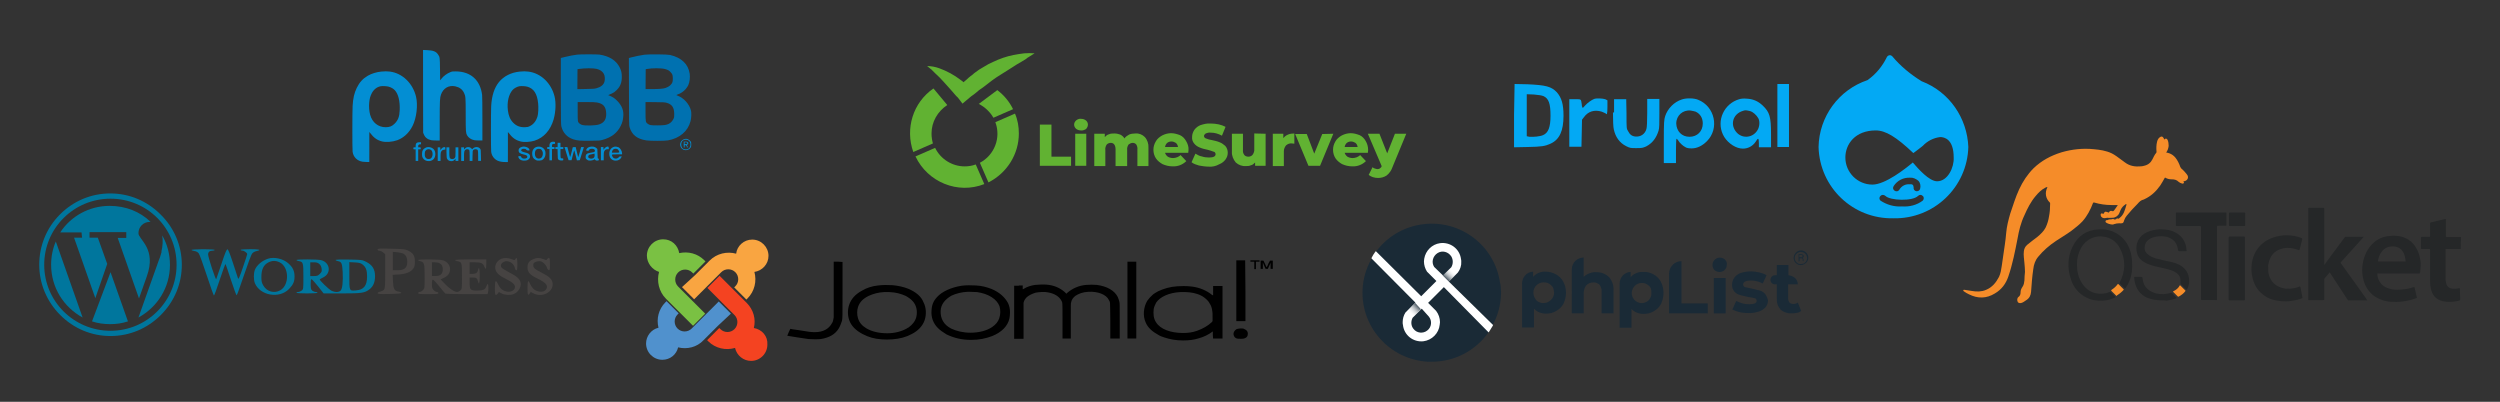 <?xml version="1.0" encoding="utf-8"?>
<!-- Generator: Adobe Illustrator 23.0.5, SVG Export Plug-In . SVG Version: 6.00 Build 0)  -->
<svg version="1.1" id="Layer_1" xmlns="http://www.w3.org/2000/svg" xmlns:xlink="http://www.w3.org/1999/xlink" x="0px" y="0px"
	 viewBox="0 0 904.7 145.4" style="enable-background:new 0 0 904.7 145.4;" xml:space="preserve">
<rect x="0" y="0" width="904.7" height="145.4" fill="#333333" stroke="none"/>
<style type="text/css">
	.st0{fill:#00769D;}
	.st1{fill:#464342;}
	.st2{fill:#03A9F4;}
	.st3{fill:#7AC143;}
	.st4{fill:#F9A541;}
	.st5{fill:#F44321;}
	.st6{fill:#5091CD;}
	.st7{fill:#61B232;}
	.st8{fill:#038ED3;}
	.st9{fill:#0071B0;}
	.st10{clip-path:url(#SVGID_2_);}
	.st11{fill:#1A2A36;}
	.st12{fill:#FFFFFF;}
	.st13{opacity:0.8;fill:url(#Path_19_1_);enable-background:new    ;}
	.st14{opacity:0.8;fill:url(#Path_20_1_);enable-background:new    ;}
	.st15{fill:#F58C29;}
	.st16{fill:#252728;}
	.st17{fill:#F58D29;}
</style>
<g>
	<g>
		<g>
			<path class="st0" d="M29.7,86h-2.9l7.7,21.9l4.3-12.4l-3.4-9.5h-3V84h13.3v2.1h-3.1l7.7,21.9l2.8-7.9c3.7-10.2-3-13.4-3-15.7
				s1.8-4.1,4.1-4.1c0.1,0,0.3,0,0.3,0c-3.8-3.7-9-5.8-14.8-5.8c-7.5,0-14.1,3.8-17.9,9.6h7.7L29.7,86L29.7,86L29.7,86z"/>
			<path class="st0" d="M18.5,95.8c0,8.3,4.6,15.4,11.4,19.1l-9.7-27.5C19.1,89.9,18.5,92.8,18.5,95.8z"/>
			<path class="st0" d="M58.7,85.2c0.3,1.8,0.2,3.8-0.3,5.9h0.1l-0.3,1l0,0c-0.2,0.7-0.4,1.4-0.7,2l-7.4,20.8
				c6.8-3.7,11.4-10.8,11.4-19C61.5,91.9,60.5,88.3,58.7,85.2z"/>
			<path class="st0" d="M33.3,116.3c2.1,0.7,4.3,1,6.6,1c2.2,0,4.3-0.3,6.4-1L40,98.5L33.3,116.3z"/>
			<path class="st0" d="M58.1,77.6c-4.9-4.9-11.3-7.6-18.2-7.6s-13.3,2.7-18.2,7.6S14.2,89,14.2,95.8s2.7,13.3,7.6,18.2
				s11.3,7.6,18.2,7.6c6.9,0,13.3-2.7,18.2-7.6c4.9-4.9,7.6-11.3,7.6-18.2S63,82.4,58.1,77.6z M40,119.7C26.7,119.7,16,109,16,95.8
				S26.7,71.9,40,71.9s23.9,10.7,23.9,23.9S53.2,119.7,40,119.7z"/>
		</g>
		<g transform="translate(0,400) scale(0.1,-0.1)">
			<path class="st1" d="M1366.5,3096.9c0-2.6,2.3-4.2,6.3-4.2c3.7,0,9.9-2.9,13.9-6.3l7.3-6.3v-61.6c0-56.6-0.5-62.1-5-67.1
				c-2.6-2.9-8.9-6-13.7-7c-5.2-1-8.9-3.1-8.9-5.2c0-3.1,7.3-3.7,42.5-3.1c29.1,0.5,42.7,1.8,43.2,3.9c0.5,1.6-3.4,3.7-9.7,4.7
				c-15.2,2.6-19.1,9.7-20.4,38l-1,22.8l22.3,1.3c26.2,1.8,43.2,8.6,52.1,21.2c4.7,6.5,6,12.1,6,25.4c0,21-6,30.6-24.1,39.6
				c-11.6,5.5-17.1,6-61.6,7C1371.7,3101.1,1366.5,3100.6,1366.5,3096.9z M1461.3,3081.2c8.4-5.5,12.6-15,12.6-28
				c0-22.3-9.9-30.9-34.6-31.1h-17.8v33.1v33.3l16.5-1.3C1447.1,3086.1,1457.7,3083.5,1461.3,3081.2z"/>
			<path class="st0" d="M693,3095.6c0-1.3,4.7-2.9,10.2-3.9c6.8-1,12.4-3.9,16-8.6c2.9-3.7,16-39.8,29.1-79.9
				c13.1-40.1,24.9-72.8,25.9-72.8c1.3,0,10.7,25.9,21.2,57.7c10.4,31.4,19.7,56.9,20.4,56.4c1-0.5,9.9-26.2,19.9-57.4
				c10.2-30.9,19.4-56.1,20.7-55.8c1.3,0.5,13.1,32.8,26.2,72c13.1,39.1,26.4,74.4,29.3,78.4c3.4,4.7,9.1,8.1,16.3,9.7
				c19.7,4.4,11.8,6.8-23.1,6.8c-21,0-34.1-1-34.1-2.6c0-1.3,2.9-2.6,6.5-2.6c6,0,17.1-8.1,17.1-12.6c0-1-6.8-22.5-15.5-47.7
				c-11.8-35.1-16-44.5-17.6-40.6c-1,2.9-9.4,27.8-18.1,55.1c-11.3,34.4-17.3,50-20.2,50.5c-3.1,0.5-8.1-11-21.7-52.4
				c-9.7-29.3-18.4-54.3-19.1-55.6c-2.1-3.7-29.3,79.4-29.3,89.3c0,9.4,5.5,13.9,16.8,13.9c3.7,0,6.8,1.3,6.8,2.6
				c0,1.6-15.7,2.6-41.9,2.6C711.9,3097.9,693,3096.9,693,3095.6z"/>
			<path class="st0" d="M970.8,3064.1c-21.5-6.8-41.1-22.8-48.2-40.1c-5.2-12.6-5.2-36.2-0.3-48.7c19.1-45.3,88.6-57.2,123.7-21
				c15.2,16,19.9,26.4,19.9,45.3c0,19.9-6.5,33.6-22.8,47.7C1024.8,3063.6,993,3071,970.8,3064.1z M1012.7,3050.3
				c34.1-17.3,34.9-82.3,1.3-100.9c-21.5-12.1-47.9-5-60.8,16.8c-6.3,10.7-7.3,15.5-7.3,32.2c0,26.2,7.8,42.7,24.6,51.6
				C985.2,3057.6,997.7,3057.6,1012.7,3050.3z"/>
			<path class="st1" d="M1814.5,3063.6c-16.8-6.8-26.2-24.6-21-40.4c4.2-12.6,14.4-21.5,39.6-33.8c24.1-12.1,32.8-21,30.1-31.4
				c-2.3-9.1-15.2-15.5-27.5-13.4c-15.7,2.6-25.4,10.2-32.2,24.6c-9.4,20.7-12.6,17.6-12.6-11.6c0-19.4,0.8-24.9,3.7-24.9
				c1.8,0,5.2,2.3,7,5.2l3.7,5.5l10.4-5.5c11.3-5.7,30.6-6.8,42.5-2.3c17.1,6.3,29.1,25.9,25.7,41.7c-2.9,13.4-13.9,23.3-40.9,36.7
				c-14.2,7.3-27,15.5-28.5,18.4c-4.2,7.6-1,15.2,8.4,19.9c15.5,8.1,37-4.2,40.6-23.1c0.8-4.2,3.1-7.3,5-7.3c2.9,0,3.7,5.2,3.7,22.3
				c0,21.5-2.3,27-7.3,17.8c-2.3-3.9-3.1-3.9-13.4,0C1839.5,3067.1,1824.5,3067.6,1814.5,3063.6z"/>
			<path class="st1" d="M1928.3,3061.5c-14.4-6.5-19.4-14.4-19.4-29.6c0-16.8,9.4-27.2,35.9-39.8c32.2-15.5,40.6-26.4,30.9-40.1
				c-8.4-11.8-33.6-9.7-46.4,3.7c-3.9,4.2-8.9,11.8-11.3,17.3c-6.5,16-9.1,11.8-9.1-15.2c0-25.1,1.6-29.1,8.1-19.7l3.7,5.5l10.4-5.5
				c31.7-16.3,72.8,5.7,68.6,37.2c-1.8,14.4-11.8,23.8-38.8,37.5c-27,13.7-31.1,17.6-31.1,27.8c0,6.5,1.6,8.6,8.9,11.6
				c5.2,2.3,12.6,3.1,17.1,2.3c9.4-1.8,20.7-13.4,23.6-23.6c1-4.2,3.9-7.8,6.3-8.4c3.9-0.8,4.4,1.8,4.4,21.5
				c0,18.1-0.8,22.5-3.9,22.5c-1.8,0-4.7-1.8-6-4.4c-2.3-3.9-3.1-3.9-13.4,0C1952.9,3067.8,1941.6,3067.6,1928.3,3061.5z"/>
			<path class="st0" d="M1073,3058.9c0-1.3,3.9-3.1,8.9-3.9c15.2-2.9,16-5.5,16-55.8c0-45.1,0-45.8-6.3-50.8c-3.4-2.6-8.9-5-12.4-5
				c-3.4,0-6.3-1-6.3-2.6s14.4-2.6,38-2.6c23.6,0,38,1,38,2.6s-2.9,2.6-6.3,2.6c-3.4,0-8.9,2.1-12.4,4.7c-5,4.2-5.7,7.6-6,22.8
				c-0.3,10.4,0.8,18.4,2.6,18.9c1.6,0.5,12.1-11,23.6-25.4l20.7-26.2h65.8c71.5,0,82.8,1.6,99.6,14.4
				c14.2,10.8,20.4,25.4,20.7,47.4c0,25.4-9.1,40.6-31.4,52.1c-15.2,7.8-16,7.8-63.4,8.6c-29.6,0.5-47.9,0-47.9-1.6
				c0-1.3,4.2-3.4,9.1-4.2c12.4-2.3,14.7-8.1,16.5-39.6c1.6-35.4-1-60.5-7.6-67.1c-6.5-6.5-20.7-6.5-33.3,0
				c-10.4,5.5-44.3,38.5-41.9,40.9c0.8,0.8,6.5,4.2,12.9,7.3c29.3,14.7,24.6,53.2-7.6,62.1C1150.8,3061.8,1073,3062.3,1073,3058.9z
				 M1155.5,3044.7c4.7-3.9,7.3-9.4,8.4-16.8c1.3-9.7,0.5-11.8-6.5-19.1c-6.8-6.5-9.9-7.8-21.2-7.8h-13.4v24.9v24.9h12.9
				C1145.3,3050.8,1150.6,3049.2,1155.5,3044.7z M1310.6,3043.9c13.4-9.9,17.8-21,17.8-44.3c0-33.6-12.1-48.5-40.6-50.5
				c-24.1-1.8-23.6-2.9-23.6,53.8v48.5l19.4-1C1298.3,3049.8,1305.2,3047.9,1310.6,3043.9z"/>
			<path class="st1" d="M1513.2,3058.9c0-1.3,3.4-3.1,7.8-4.2c14.2-3.1,15.7-8.4,15.7-55.8c0-41.9,0-42.7-6.5-49
				c-3.4-3.7-8.6-6.5-11.8-6.5c-2.9,0-5.2-1.8-5.2-3.9c0-3.4,5.7-3.9,36.7-3.9s36.7,0.5,36.7,3.9c0,2.1-2.3,3.9-5.2,3.9
				c-3.1,0-8.4,2.9-11.8,6.5c-5.5,5.2-6.5,8.9-6.5,22.3c0,11.8,1,15.7,3.7,15.7c2.1,0,12.4-11,22.8-24.1
				c10.7-13.4,20.4-25.1,22-26.2c1.3-1,36.5-2.1,77.6-2.1h75.2l1.6,6c2.3,9.1,1.8,30.6-0.8,30.6c-1.3,0-3.7-3.9-5.5-8.9
				c-3.7-11.3-11.6-14.7-33.8-14.7c-23.6,0-26.4,3.1-26.4,28.3v18.9h11.6c12.4,0,16-2.6,18.6-13.9c3.9-14.7,6.5-6,6.5,20.4
				c0,26.7-3.1,35.7-6.5,19.7c-2.1-9.4-8.1-13.1-20.7-13.1h-9.5v21v21h18.4c22.3,0,30.4-3.4,34.6-15c4.7-13.4,7.3-10.4,7.3,8.4v17.1
				h-56.4c-34.1,0-56.4-1-56.4-2.6c0-1.3,4.2-3.1,9.1-4.2c15.2-2.6,15.7-5,15.7-55.3c0-45.1,0-45.8-6.3-50.8c-3.4-2.6-8.4-5-11.3-5
				c-9.7,0-27,11.6-43.2,28.3l-16.5,17.3l12.6,6c14.7,6.8,21.5,17.1,21.5,31.9c0,13.4-11,27-25.7,31.1
				C1590.5,3061.8,1513.2,3062.3,1513.2,3058.9z M1590,3047.7c9.1-4.7,12.1-10.4,12.4-22.5c0-16.3-8.4-24.1-26.2-24.1H1563v24.9
				v24.9h10.7C1579.5,3050.8,1586.8,3049.5,1590,3047.7z"/>
		</g>
	</g>
	<g>
		<path class="st2" d="M695.4,29.4c-3.9-2.4-7.6-5.4-10.6-9c-0.3-0.3-0.7-0.5-1.1-0.4c-0.4,0.1-0.7,0.3-0.9,0.7
			c-1.6,3.3-4,6.2-7,8.3c-10.4,3.5-17.5,13.2-17.7,24.2c0.4,14.6,12.4,26.1,27.1,25.8c14.6,0.3,26.7-11.2,27.1-25.8
			C711.9,42.7,705.4,33.2,695.4,29.4z M695.8,72.6c-2.1,1.6-4.8,2.3-7.5,2.1c-2.8,0.2-5.5-0.6-7.8-2.1c-0.5-0.5-0.5-1.2,0-1.7
			c0.5-0.5,1.2-0.5,1.8,0c1.7,1.7,9.8,2,11.8,0c0.5-0.5,1.2-0.5,1.7,0C696.3,71.3,696.3,72.1,695.8,72.6z M692.3,67
			c-0.3-0.3-0.7-0.4-1.1-0.3c-1.6-0.2-3.1,0.6-3.9,2c-0.4,0.6-1.1,0.7-1.7,0.3c-0.6-0.4-0.7-1.1-0.3-1.7c1.3-2,3.5-3.1,5.9-3
			c1.1-0.1,2.1,0.4,3,1.1c0.7,0.7,0.9,1.8,0.7,2.7c-0.1,0.7-0.6,1.1-1.2,1.1c-0.1,0-0.1,0-0.2,0l0,0c-0.7-0.1-1.1-0.7-1-1.4
			C692.5,67.6,692.4,67.3,692.3,67z M701,65.6c-2.9,0-6.9-4.6-8.8-6.8c-2.7,2.3-10,8-14.6,8c-5.4,0-9.8-4.4-9.8-9.8
			c0-4.8,3.5-9.8,11-9.8c3.5,0,7.4,2.3,13.6,8.2c1.4-1,2.5-1.9,3.4-2.6c1.7-1.8,3.9-2.9,6.3-3.2c1.5,0,4.9,0.7,4.9,7.4
			C707.2,60.5,704.9,65.6,701,65.6z"/>
		<g>
			<path class="st2" d="M547.9,41.8v11.5l4.9-0.1c5.1-0.1,6.3-0.3,8.3-1.2c3.3-1.5,4.7-4.7,4.7-10.1c0-4.3-0.7-6.5-2.4-8.5
				c-2-2.1-4-2.6-10.6-2.9l-4.7-0.1L547.9,41.8L547.9,41.8z M558.6,34.8c1.9,0.9,2.5,2.8,2.5,7.1c0,4.1-0.8,6.2-2.7,7
				c-1.1,0.5-3.5,0.7-4.9,0.6l-1-0.2v-7.6v-7.6l2.6,0.1C557.1,34.4,557.8,34.5,558.6,34.8z"/>
			<path class="st2" d="M643.2,41.8v11.4h2.1h2.1V41.8V30.4h-2.1l-2.1,0V41.8z"/>
			<path class="st2" d="M576.9,35.8c-1,0.4-2.4,1.4-3.3,2.4c-0.5,0.6-0.8,0.9-0.9,0.8c-0.1-0.1-0.3-0.7-0.3-1.3
				c-0.3-1.9-0.1-1.8-2.4-1.8h-2.1v8.6v8.6h2.2h2.2l0.1-4.9l0.1-4.9l0.7-0.9c1.5-2.1,3.8-2.8,6.4-2c0.7,0.3,1.5,0.6,1.5,0.7
				c0.4,0.6,0.6,0,0.6-2.3v-2.5l-0.8-0.4C580,35.6,577.7,35.5,576.9,35.8z"/>
			<path class="st2" d="M608.6,36c-2.8,0.9-5.1,3.3-6,6c-0.4,1.3-0.5,2-0.5,9.2V59h2.2h2.2v-4.4c0-2.7,0.1-4.4,0.2-4.4
				c0.1,0,0.4,0.3,0.6,0.6c0.4,0.8,1.8,2.1,2.7,2.5c0.5,0.3,1.2,0.4,2.2,0.4c1.9,0,3.8-0.9,5.5-2.6c4.6-4.6,2.9-12.6-3.2-15
				C613.1,35.5,610.3,35.4,608.6,36z M613.6,40.4c1.7,0.8,2.6,2.3,2.6,4.3c0,2.8-2,4.8-4.8,4.8c-2.8,0-4.7-2-4.8-4.8
				c0-2.9,2.4-5,5.2-4.7C612.5,40.1,613.2,40.3,613.6,40.4z"/>
			<path class="st2" d="M629.4,35.9c-5.5,1.6-8.3,7.7-5.9,12.8c1.1,2.4,3.8,4.6,6.3,5c2.2,0.4,4.4-0.6,5.6-2.5
				c0.8-1.4,1.1-1.3,1.1,0.6v1.5h2.2l2.2,0v-4.7c0-6.4-0.5-8-3-10.4c-1.7-1.6-3.5-2.4-5.9-2.5C631.1,35.6,630,35.7,629.4,35.9z
				 M633.3,40.2c1.1,0.3,2.3,1.4,3,2.6c0.6,1.1,0.5,3-0.3,4.3c-1.6,2.7-5.2,3.2-7.4,1c-2.7-2.8-1.6-6.9,2.2-8
				C631.6,39.8,632,39.9,633.3,40.2z"/>
			<path class="st2" d="M583.7,40.7c0,2.8,0.1,5.4,0.3,6.1c0.6,2.8,2.1,4.9,4.5,6.1c1.4,0.7,1.6,0.7,3.7,0.7c2.1,0,2.3-0.1,3.5-0.6
				c2.3-1.2,3.7-3.1,4.5-5.7c0.3-0.9,0.3-2.5,0.3-6.4v-5.1h-2.2l-2.2,0v5c0,2.9-0.1,5.4-0.3,5.9c-0.5,1.8-2.1,2.9-4,2.7
				c-1.2-0.1-2-0.7-2.6-1.9c-0.6-0.9-0.6-1-0.6-6.3l-0.1-5.3h-2.2h-2.2v4.8H583.7z"/>
		</g>
	</g>
	<g>
		<g>
			<path class="st3" d="M234.1,92.5c0-3.2,2.6-5.9,5.9-5.9c3,0,5.3,2.1,5.8,5c3.2-0.7,6.6,0.1,9.1,2.6l0.4,0.4l-4.4,4.4l-0.4-0.4
				c-1.4-1.4-3.7-1.4-5.1,0c-1.4,1.4-1.4,3.7,0,5.1l0.8,0.8l4.4,4.4l4.6,4.6l-4.4,4.4l-4.6-4.6l-4.4-4.4l-0.8-0.8
				c-2.6-2.6-3.4-6.4-2.5-9.7C236,97.6,234.1,95.2,234.1,92.5z"/>
			<path class="st4" d="M246.8,103.9l4.4,4.4l4.6-4.6l4.4-4.4l0.8-0.8c1.4-1.4,3.7-1.4,5.1,0c1.4,1.4,1.4,3.7,0,5.1l-0.4,0.4
				l4.4,4.4l0.4-0.4c2.6-2.6,3.4-6.3,2.5-9.6c2.8-0.4,5.1-2.8,5.1-5.8c0-3.2-2.6-5.9-5.9-5.9c-3,0-5.5,2.3-5.8,5.1
				c-3.3-0.9-7-0.1-9.6,2.5l-0.8,0.8l-4.4,4.4L246.8,103.9z"/>
			<path class="st5" d="M272.8,118.7c0.8-3.2-0.1-6.6-2.6-9.1l-0.8-0.8l-4.4-4.4l-4.6-4.6l-4.4,4.4l4.6,4.6l4.4,4.4l0.8,0.8
				c1.4,1.4,1.4,3.7,0,5.1c-1.4,1.4-3.7,1.4-5.1,0l-0.4-0.4l-4.4,4.4l0.4,0.4c2.6,2.6,6.4,3.4,9.7,2.4c0.6,2.7,3,4.7,5.8,4.7
				c3.2,0,5.9-2.6,5.9-5.9C277.9,121.6,275.7,119.2,272.8,118.7z"/>
			<path class="st6" d="M264.5,113.5l-4.4-4.4l-4.6,4.6l-4.4,4.4l-0.8,0.8c-1.4,1.4-3.7,1.4-5.1,0c-1.4-1.4-1.4-3.7,0-5.1l0.4-0.4
				l-4.4-4.4l-0.4,0.4c-2.5,2.5-3.3,6-2.5,9.2c-2.6,0.6-4.5,3-4.5,5.7c0,3.2,2.6,5.9,5.9,5.9c2.8,0,5.1-1.9,5.7-4.5
				c3.2,0.8,6.8,0,9.2-2.6l0.8-0.8l4.4-4.4L264.5,113.5z"/>
		</g>
		<g>
			<path d="M446.4,120.5c-0.1,0.8,0.2,1.5,0.9,1.9c0.5,0.2,0.7,0.2,1.7,0.2c0.7,0,0.8,0,1.2-0.1c0.7-0.2,1.2-0.6,1.3-1.2
				c0.1-0.4,0.1-0.9-0.1-1.3c-0.2-0.5-0.8-0.8-1.5-1.1c-0.8-0.1-1.8,0-2.4,0.2C446.9,119.5,446.6,119.9,446.4,120.5z"/>
			<polygon points="408,108.6 408,122.5 409.7,122.5 411.2,122.5 411.2,108.6 411.2,94.7 409.6,94.7 408,94.7 			"/>
			<path d="M439,122.5h1.7h1.7V113v-9.5h-1.7H439v1.7v1.7l-0.4-0.2c-0.1-0.1-0.6-0.4-0.8-0.6c-2.1-1.4-4.5-2.3-7.5-2.5
				c-0.7-0.1-3.4-0.1-4.3,0c-2.7,0.2-4.7,0.8-6.9,1.8c-0.6,0.4-1.5,0.8-2,1.3c-0.7,0.6-1.4,1.4-1.9,2.1c-1.4,2.3-1.7,5.5-0.6,7.9
				c0.8,1.9,2.4,3.3,4.6,4.5c0.8,0.5,1.3,0.6,2.1,0.9c2.1,0.7,4.3,1.1,6.8,1.1c2.1,0,3.9-0.2,5.8-0.8c1.8-0.5,3.4-1.3,4.9-2.4
				l0.1-0.1v1.4L439,122.5L439,122.5z M438.5,116.6c-1.4,1.3-3.1,2.3-5.3,3.1c-1.7,0.6-3.2,0.8-5.1,0.8c-4.5,0-8.2-1.4-9.7-3.8
				c-0.5-0.7-0.7-1.3-0.9-2.3c-0.1-0.7-0.1-1.9,0-2.6c0.2-0.9,0.5-1.5,0.9-2.3c1.4-2.1,4.7-3.6,8.7-3.8c2.3-0.1,4.5,0.1,6.2,0.7
				c0.7,0.2,1.9,0.8,2.4,1.2c0.8,0.6,1.7,1.4,2.1,2.3c0.5,0.7,0.8,1.7,0.9,2.7c0.1,0.5,0.1,0.8,0.1,2.1v1.5L438.5,116.6z"/>
			<polygon points="453.9,97.4 454.1,97.4 454.5,97.4 454.5,96 454.5,94.7 455.2,94.7 455.8,94.7 455.8,94.4 455.8,94.2 454.1,94.2 
				452.5,94.2 452.5,94.4 452.5,94.7 453.2,94.7 453.9,94.7 453.9,96 			"/>
			<path d="M459,95.4c-0.2,0.6-0.5,1.2-0.6,1.2c-0.1,0.1-0.1,0.1-0.6-1.1l-0.6-1.2h-0.5c-0.4,0-0.5,0-0.5,0s0,0.7,0,1.5v1.5h0.4h0.4
				v-1.2V95l0.5,1.2l0.5,1.1h0.4h0.4l0.5-1.1l0.5-1.1v1.1v1.1h0.4h0.4v-1.5v-1.5h-0.5h-0.5L459,95.4z"/>
			<polygon points="450.7,116.2 450.7,105.2 450.6,94.2 449,94.2 447.4,94.2 447.4,105.2 447.4,116.2 449,116.2 			"/>
			<path d="M368.7,103.4H367v9.6v9.6h1.7h1.7v-6.5v-6.5l0.1-0.4c0.2-0.6,0.6-1.2,0.9-1.5c0.8-0.8,2.1-1.4,3.4-1.8
				c1.3-0.2,3.1-0.4,4.4-0.1c2.4,0.4,4.1,1.5,4.9,3c0.4,0.8,0.4,0.2,0.4,7.3v6.4h1.5h1.5v-6.4c0-5.8,0-6.4,0.1-6.6
				c0.2-1.1,0.7-1.7,1.5-2.4c1.2-0.8,2.7-1.4,4.7-1.5c3.4-0.2,6.5,0.9,7.5,3c0.5,0.9,0.4,0.2,0.5,7.5v6.4h1.7h1.7v-6.3
				c0-5.7,0-6.4-0.1-6.8c-0.1-0.7-0.4-1.3-0.6-1.9c-1.2-2.4-3.9-3.9-7.6-4.4c-0.9-0.1-2.8-0.1-3.8,0c-2.7,0.2-5,1.3-6.8,2.8
				l-0.4,0.4l-0.1-0.1c0,0-0.4-0.4-0.6-0.6c-1.8-1.5-3.9-2.4-6.5-2.6c-1.1-0.1-3,0-4.1,0.1c-1.5,0.2-3,0.7-4.1,1.4
				c-0.2,0.1-0.4,0.2-0.4,0.2s0-0.4,0-0.7v-0.7h-1.4V103.4z"/>
			<path d="M328.7,104.5c-1.8-0.7-3.6-1.1-5.7-1.3c-1.5-0.1-3.7-0.1-5.2,0.1c-2.1,0.2-4.3,0.9-5.9,1.9c-2.4,1.3-3.9,3-4.6,5.1
				c-0.6,1.7-0.6,3.8,0,5.5c0.7,2.1,2.4,3.8,4.9,5.1c2.1,1.1,4.1,1.7,6.8,1.9c0.9,0.1,3,0.1,3.9,0c2.7-0.2,5-0.8,7-1.9
				c2.4-1.2,4-3,4.7-5c0.7-2.1,0.6-4.6-0.4-6.5C333.4,107.3,331.5,105.7,328.7,104.5z M331.6,114.7c-0.4,1.5-1.3,2.7-2.8,3.8
				c-0.1,0-0.4,0.2-0.7,0.4c-2,1.1-4.4,1.7-7,1.7c-3,0-5.6-0.6-7.6-1.8c-1.5-0.9-2.5-2-3-3.6c-0.4-1.2-0.4-3,0-4.1
				c0.6-1.8,1.8-3,3.8-4c1.7-0.8,3.6-1.3,5.6-1.4c0.5,0,0.8,0,0.9,0c0.1,0,0.6,0,1.1,0c2.4,0.1,4.1,0.6,5.9,1.4
				c0.9,0.5,1.9,1.2,2.5,1.9C331.6,110.4,332.1,112.5,331.6,114.7z"/>
			<path d="M303.4,94.7h-1.7v10.1v10.1l-0.1,0.5c-0.1,0.6-0.2,1.1-0.5,1.5c-1.1,2.1-3.2,3.3-6.2,3.3c-1.3,0-2.3-0.1-5.7-0.7
				c-1.8-0.2-3.2-0.5-3.2-0.5c-0.1,0.1-1.1,2.4-1.1,2.5c0,0,6.6,1.1,7.7,1.2c0.9,0.1,3.7,0.1,4.4,0c3.1-0.5,5.2-1.7,6.5-3.8
				c0.5-0.8,0.9-1.9,1.2-2.8c0.2-1.2,0.2-0.9,0.2-11.5v-9.8L303.4,94.7L303.4,94.7z"/>
			<path d="M358.9,104.6c-1.8-0.7-3.6-1.2-5.8-1.3c-1.5-0.1-3.7-0.1-5.1,0.1c-3.8,0.6-7.1,2.1-8.9,4.1c-1.3,1.4-1.9,2.8-2,4.9
				c-0.2,2.4,0.6,4.6,2.3,6.3c0.8,0.8,1.8,1.5,3.1,2.3c2.7,1.3,5.5,2,8.9,2c3,0,5.3-0.5,7.7-1.4c3.4-1.4,5.6-3.6,6.2-6.4
				c0.1-0.7,0.2-1.2,0.2-2.1c0-1.3-0.2-2.3-0.7-3.4C363.6,107.5,361.7,105.8,358.9,104.6z M361.6,115.2c-0.4,1.2-1.3,2.3-2.5,3.1
				c-2,1.4-4.9,2.1-7.9,2.1c-2.7,0-5.1-0.6-7-1.5c-2.7-1.4-3.9-3.6-3.8-6.4c0.1-2.3,1.5-4.1,3.9-5.5c1.7-0.8,3.7-1.3,5.8-1.4
				c0.5,0,0.8,0,0.9,0c0.4,0,2,0.1,2.6,0.1c4.1,0.6,7.1,2.5,8.1,5.1C362.1,112.2,362.1,113.7,361.6,115.2z"/>
		</g>
	</g>
	<g transform="translate(-21.637 -10.069)">
		<g>
			<g transform="translate(21.637 10.07)">
				<path class="st7" d="M376.3,45.1h4.2v11.6h7.1v3.3h-11.3V45.1z M389.1,48.4h4v11.6h-4V48.4z M391.2,47.2c-0.7,0-1.3-0.2-1.8-0.6
					c-0.4-0.4-0.7-0.9-0.7-1.5c0-0.6,0.3-1.1,0.7-1.5c0.5-0.4,1.1-0.7,1.8-0.6c0.7,0,1.3,0.2,1.8,0.6c0.4,0.3,0.7,0.9,0.7,1.5
					c0,0.6-0.3,1.2-0.7,1.6C392.5,47,391.8,47.3,391.2,47.2L391.2,47.2z M410.9,48.3c1.3-0.1,2.5,0.4,3.4,1.3c0.9,1,1.4,2.5,1.3,3.8
					v6.7h-4v-6c0.1-0.6-0.1-1.3-0.4-1.8c-0.3-0.4-0.8-0.6-1.3-0.6c-0.6,0-1.1,0.3-1.5,0.6c-0.4,0.6-0.6,1.3-0.5,2v5.8h-4.2v-6
					c0-1.5-0.6-2.4-1.7-2.4c-0.6,0-1.1,0.2-1.5,0.6c-0.4,0.6-0.6,1.3-0.5,2v5.8h-4V48.4h3.8v1.2c0.4-0.4,0.9-0.9,1.5-1
					c0.6-0.3,1.3-0.3,2-0.3c0.8,0,1.5,0.2,2.1,0.4c0.6,0.3,1.2,0.8,1.5,1.4c0.4-0.6,1-1,1.7-1.4C409.3,48.4,410.1,48.3,410.9,48.3
					L410.9,48.3z M430.1,54.3c0,0,0,0.3-0.1,1h-8.4c0.2,0.6,0.5,1,1,1.4c0.5,0.3,1.2,0.5,1.9,0.5c0.5,0,0.9-0.1,1.5-0.3
					c0.4-0.2,0.9-0.4,1.2-0.8l2.1,2.2c-1.3,1.3-3.1,2-5,1.9c-1.2,0-2.5-0.3-3.6-0.8c-0.9-0.5-1.8-1.2-2.4-2.1
					c-0.6-0.9-0.9-2-0.9-3.1c0-1.1,0.3-2.1,0.9-3.1c0.5-0.9,1.4-1.6,2.3-2.1c1-0.5,2.1-0.8,3.2-0.8c1.1,0,2.1,0.3,3.2,0.7
					c0.9,0.4,1.7,1.2,2.2,2.1C429.8,52,430.2,53.1,430.1,54.3z M423.9,51.2c-0.6,0-1.1,0.2-1.5,0.5c-0.4,0.3-0.7,0.9-0.8,1.5h4.7
					c-0.1-0.6-0.3-1.1-0.8-1.5C425,51.4,424.5,51.2,423.9,51.2z M437.4,60.3c-1.2,0-2.4-0.2-3.5-0.4c-1-0.3-2-0.6-2.7-1.2l1.4-3.1
					c0.7,0.4,1.5,0.9,2.3,1c0.9,0.3,1.7,0.4,2.6,0.4c1.6,0,2.4-0.4,2.4-1.2c0-0.4-0.3-0.9-0.7-0.9c-0.7-0.3-1.5-0.5-2.2-0.7
					c-0.9-0.2-1.9-0.4-2.8-0.8c-0.8-0.3-1.5-0.8-2-1.4c-0.6-0.7-0.9-1.5-0.8-2.5c0-0.9,0.3-1.7,0.8-2.5c0.6-0.8,1.4-1.4,2.2-1.7
					c1.2-0.4,2.4-0.7,3.7-0.6c0.9,0,2,0.1,2.9,0.3c0.9,0.2,1.7,0.5,2.5,0.9l-1.3,3.2c-1.3-0.7-2.6-1.1-4.1-1.1
					c-0.6-0.1-1.3,0.1-1.8,0.3c-0.3,0.2-0.6,0.6-0.6,0.9c0,0.4,0.3,0.8,0.7,0.9c0.7,0.3,1.5,0.5,2.2,0.6c0.9,0.2,1.9,0.4,2.8,0.8
					c0.8,0.3,1.4,0.8,2,1.3c0.6,0.7,0.9,1.5,0.9,2.5c0,0.9-0.3,1.7-0.8,2.4c-0.6,0.8-1.4,1.4-2.2,1.7
					C439.9,60.2,438.6,60.4,437.4,60.3z M458,48.4v11.6h-3.8v-1.2c-0.4,0.4-0.9,0.9-1.5,1c-0.6,0.3-1.3,0.3-1.9,0.3
					c-1.3,0.1-2.6-0.4-3.6-1.3c-0.9-1.1-1.5-2.5-1.4-3.9v-6.5h4v5.8c-0.1,0.7,0.1,1.4,0.5,1.9c0.3,0.4,0.9,0.6,1.5,0.6
					s1.2-0.3,1.5-0.7c0.4-0.6,0.7-1.3,0.6-2.1v-5.6L458,48.4L458,48.4z M464.5,49.9c0.4-0.5,0.9-0.9,1.6-1.2
					c0.7-0.3,1.5-0.4,2.3-0.4V52c-0.3,0-0.6-0.1-0.9-0.1c-0.8-0.1-1.5,0.2-2.1,0.7c-0.5,0.6-0.8,1.4-0.8,2.1v5.4h-4V48.4h3.8V49.9z
					 M482.5,48.4l-4.8,11.6h-4.2l-4.8-11.5h4.2l2.7,7.1l2.9-7.1L482.5,48.4L482.5,48.4z M495.1,54.3c0,0,0,0.3-0.1,1h-8.4
					c0.2,0.6,0.5,1,1,1.4c0.5,0.3,1.2,0.5,1.9,0.5c0.5,0,0.9-0.1,1.5-0.3c0.4-0.2,0.9-0.4,1.2-0.8l2.1,2.2c-1.3,1.3-3.1,2-5,1.9
					c-1.2,0-2.5-0.3-3.6-0.8c-0.9-0.5-1.8-1.2-2.4-2.1c-0.6-0.9-0.9-2-0.9-3.1c0-1.1,0.3-2.1,0.9-3.1c0.5-0.9,1.4-1.6,2.3-2.1
					c1-0.5,2.1-0.8,3.2-0.8c1.1,0,2.1,0.3,3.2,0.7c0.9,0.4,1.7,1.2,2.2,2.1C494.8,52,495.1,53.1,495.1,54.3z M488.9,51.2
					c-0.6,0-1.1,0.2-1.5,0.5c-0.4,0.3-0.7,0.9-0.8,1.5h4.7c-0.1-0.6-0.3-1.1-0.8-1.5C490,51.4,489.5,51.2,488.9,51.2z M508.9,48.4
					l-5,12.1c-0.4,1.2-1.1,2.2-2.1,3c-0.9,0.6-2,0.9-3.1,0.9c-0.6,0-1.3-0.1-1.9-0.3c-0.5-0.2-1-0.4-1.5-0.8l1.4-2.8
					c0.3,0.3,0.5,0.4,0.9,0.5c0.3,0.1,0.6,0.2,0.9,0.2c0.3,0,0.7-0.1,0.9-0.3c0.3-0.2,0.5-0.4,0.6-0.8l-5-11.7h4.2l2.8,7.1l2.8-7.1
					L508.9,48.4L508.9,48.4z"/>
				<path class="st7" d="M335.5,23.9c1.5,0,3,0.3,4.4,0.8c1.4,0.5,2.7,1.1,4,1.8c1.3,0.7,2.5,1.5,3.7,2.4c0.6,0.4,1.2,0.9,1.7,1.4
					c0.3,0.3,0.6,0.5,0.9,0.7c0.2,0.1,0.3,0.3,0.4,0.3l0.2,0.2l0.3,0.2h-4.1l0.3-0.4l0.3-0.3c0.3-0.3,0.4-0.5,0.7-0.8
					c0.4-0.5,0.9-0.9,1.5-1.4s0.9-0.9,1.5-1.3c0.3-0.2,0.5-0.4,0.8-0.6l0.3-0.3l0.4-0.3c1-0.8,2.1-1.5,3.2-2.1
					c1.1-0.7,2.2-1.3,3.4-1.8c2.3-1.1,4.8-2,7.4-2.5c1.3-0.3,2.6-0.4,3.8-0.6c1.3-0.1,2.6-0.1,3.8,0c-0.5,0.3-1.1,0.7-1.6,1
					c-0.3,0.2-0.5,0.3-0.8,0.5c-0.2,0.1-0.3,0.2-0.4,0.3l-0.4,0.3c-1,0.6-2.1,1.3-3.2,1.9c-2.1,1.3-4,2.6-6,3.8s-3.8,2.6-5.7,4.1
					c-0.4,0.3-0.9,0.7-1.4,1s-0.9,0.7-1.4,1.1c-0.4,0.3-0.9,0.8-1.4,1.1c-0.3,0.2-0.4,0.3-0.7,0.5l-0.6,0.5l-2.5,2.1l-1.6-2.1
					c0-0.1-0.1-0.1-0.2-0.2l-0.2-0.2l-0.3-0.3l-0.7-0.8c-0.4-0.5-0.9-1-1.3-1.5c-0.9-1-1.8-2-2.7-3s-1.9-2-2.9-2.9
					C337.6,25.6,336.6,24.7,335.5,23.9z"/>
				<g transform="translate(0 11.509)">
					<path class="st7" d="M349.1,48.7c-4.5,0-8.7-2.6-10.7-6.7l-7.1,3.1c4.4,9.3,15.3,13.8,24.9,10l-3.1-7.1
						C351.8,48.5,350.4,48.7,349.1,48.7z"/>
					<path class="st7" d="M337.1,36.8c0-4.2,2.2-8,5.7-10.3l-5-6c-7.4,5.1-10.3,14.5-7.3,23l7.1-3.1
						C337.3,39.3,337.1,38.1,337.1,36.8z"/>
					<path class="st7" d="M360.9,21.1l-6.7,5c2.2,1.1,4.1,2.9,5.3,5l7.1-3.1C365.3,25.3,363.3,22.9,360.9,21.1z"/>
					<path class="st7" d="M368.7,36.8c0-2.5-0.4-4.9-1.4-7.2l-7.1,3.1c2.1,5.6-0.3,11.9-5.6,14.7l3.1,7.1
						C364.4,51.1,368.7,44.3,368.7,36.8z"/>
				</g>
			</g>
		</g>
	</g>
	<g transform="translate(0,396) scale(0.1,-0.1)">
		<g>
			<path class="st8" d="M1531,3629.4l0.3-149.8l2.4-5.7c4.6-11.6,13.9-18.8,27.2-21.3c3.4-0.6,11.6-1.1,18.2-1.1h12.1v68.9
				c0.1,74.1,0.6,85.8,4.4,96.7c8.3,23.7,28.2,35.5,51.9,30.5c15.1-3.2,25.4-10.8,31.6-23.5c5.9-12.1,6.2-16.2,6.2-79.2
				c0-59.4,0.4-65.8,4.6-73.9c4.7-9,15-16.2,26.6-18.3c3.3-0.6,11.3-1.1,17.6-1.1h11.6v78.1c0,47.7-0.4,81.4-1,86.7
				c-6.7,53.8-41.3,84.9-95.2,85.2c-11.6,0.1-13.5-0.1-19.6-2.6c-12.5-5-25.2-14.3-32.7-24.2l-4.4-5.6l-0.5,40.3
				c-0.6,44.3-0.5,43.7-7.5,53.9c-7,10.3-17,14.2-39.2,15.2l-14.7,0.6L1531,3629.4z"/>
			<g>
				<g>
					<path class="st9" d="M2089.5,3762.4c-12.4-1.4-30.2-4.8-45.3-8.6c-7.8-1.9-14.3-3.6-14.6-3.6c-0.2,0-0.3-54.2-0.1-120.5
						c0.3-112,0.4-121.1,2.1-127.7c5.8-22.8,20.5-38.6,42.9-46.1c14.7-4.9,25.4-5.8,62.1-5.3c31.8,0.3,33.7,0.5,43.1,3
						c32.9,8.8,54.3,25.4,66.8,51.5c5.4,11.1,7.4,18.2,8.8,31.5c2.6,23-4.3,41-22.4,59.2c-9.6,9.6-14.3,12.6-29.8,19.1l-2.6,1.1
						l2.5,0.7c1.3,0.4,6.5,2.8,11.7,5.2c7.4,3.6,10.8,6.1,17.1,12.4c13,13,18.4,26.9,18.4,47.2c0,14.2-2,23.1-7.7,34.5
						c-12.3,25-37.7,41.1-72.9,46.4C2161.1,3763.7,2100.9,3763.7,2089.5,3762.4z M2158.9,3710.8c12.7-3,21.3-9,26.3-18.1
						c3.8-7,4.8-19.8,2.1-28.7c-3.2-11.1-13.4-19.3-29-23.4c-7-1.8-12.1-2.3-38.5-2.7l-30.4-0.6l0.2,36.2l0.3,36.2l5.6,0.8
						C2115.8,3713.6,2146.6,3713.7,2158.9,3710.8z M2160.5,3589.1c22.8-4.3,32-15,33.2-38.5c0.9-21.5-6.4-33.8-24.5-40.5
						c-13.3-5-54.8-5.9-65-1.4c-2.8,1.2-6.3,3.5-7.9,5c-5.8,5.5-5.8,5.4-5.8,42.7v34.3h31.1
						C2144.7,3590.6,2154.8,3590.2,2160.5,3589.1z"/>
				</g>
			</g>
			<g>
				<g>
					<path class="st9" d="M2332,3762c-12.2-1.6-35.2-6.3-47.8-9.7l-8.4-2.3l0.3-122c0.2-113.7,0.4-122.3,2.1-128
						c8.4-28.1,27.2-43,61-48.1c13.8-2.1,65-2.1,77.4,0c42.5,7.3,72.8,32.9,82.3,69.6c3.1,11.6,3.8,29.8,1.6,38.4
						c-5.8,23.1-25.8,45.5-47.9,53.7c-2.8,1-4.9,2.1-4.9,2.6c0,0.3,2.5,1.4,5.4,2.4c15.7,4.9,30.9,18.5,37.8,33.7
						c4.8,10.5,6.9,27.5,5,40.7c-5.2,35.1-29.5,58.3-71.2,68.2C2414.7,3763.4,2347.9,3764.1,2332,3762z M2406.2,3710.3
						c4.5-1.1,10-3.2,12.4-4.5c5.3-3.2,12.2-10.5,14.4-15.7c2.1-4.8,2.5-20.3,0.6-26.6c-2.9-9.5-12-17.4-25.2-21.8
						c-8.7-2.9-22.8-4-49.5-4.1h-22.7l0.2,36l0.3,36l4.6,0.8C2360.2,3713.9,2392.8,3713.8,2406.2,3710.3z M2412.1,3588.1
						c19.8-5.4,27.8-17.3,27.8-41c0.1-10.2-0.2-11.9-2.8-17.4c-3.5-7.4-9.7-14.1-16.3-17.5c-9.4-4.8-16.8-5.8-41.8-5.9
						c-25.1,0-28.1,0.5-35.6,6.2c-7.1,5.3-7.4,7.1-7.4,44.6v33.6l34.6-0.3C2400.4,3590.1,2406.2,3589.8,2412.1,3588.1z"/>
				</g>
			</g>
			<path class="st8" d="M1379.9,3701c-17.5-1.7-35.5-7.3-49.1-15.2c-17.6-10.3-29.9-23.7-39.6-43.5c-9.3-19-13.7-38-15.2-66.5
				c-1.2-21.7-1.2-155.6,0-165c2.5-19.2,17.1-33.6,36.8-36.1c4.2-0.5,11.3-1,15.7-1h7.9l0.1,54.5v54.4l2.3-3
				c13.8-18.3,25.7-26.8,43.6-31.4c14.5-3.7,37.7-1.8,55,4.3c23.3,8.5,43.1,26.9,55.6,51.9c14.4,28.9,19.9,74.9,12.5,105.9
				c-11.6,48.6-49.7,85.1-94.8,90.7C1400.2,3702.2,1393.2,3702.2,1379.9,3701z M1406.9,3646.3c8.9-2.6,17.1-7.5,22.2-13.1
				c12.4-13.7,18.6-39.2,17.4-71.2c-0.8-23.6-5.7-36.7-18.1-49.2c-9.7-9.7-18.1-13.1-32.7-13.2c-27.1,0-48.4,17.1-56.2,45
				c-3.5,12.5-4.8,29.7-3.4,43.8c1.5,15.2,3.4,22.1,8.6,32.9c7.2,14.6,19,24.2,33.3,26.7C1384.7,3649.1,1400.2,3648.3,1406.9,3646.3
				z"/>
			<path class="st8" d="M1881.4,3701c-31.6-3.1-58.5-16.6-76-38.3c-16.6-20.6-25.8-48.8-27.9-86.4c-1.2-21-1.2-156.1,0-165.6
				c1.8-14.1,10.1-25.8,22.8-32c7.2-3.4,16.4-5.1,29.2-5.1h8.4l0.1,54.5v54.4l2.3-3c13.8-18.3,25.7-26.8,43.6-31.4
				c13-3.4,35.5-2,50.8,2.9c33.1,10.6,57.3,37.7,68.6,76.5c7.7,26.7,9.2,59.6,3.7,82.7c-11.6,48.6-49.7,85.1-94.8,90.7
				C1901.6,3702.2,1894.7,3702.2,1881.4,3701z M1908.4,3646.3c23.6-7.1,35.3-25.1,39-60c1.6-15.7,0.7-37-2.1-46.9
				c-4.8-16.7-14.3-29.1-27.2-35.4c-6.8-3.4-8.6-3.9-17.6-4.3c-18-0.8-31.5,4.2-43.2,16.1c-11,11.2-17,25.2-19.4,45.1
				c-3.6,29.5,2.9,57.3,17,73.5c5.2,5.9,16.2,12,24.6,13.5C1886.3,3649.1,1901.6,3648.3,1908.4,3646.3z"/>
			<path class="st8" d="M2472.7,3455c-14.8-7.4-15-28.2-0.4-36.1c9-4.8,20.8-1.8,26.7,6.9c2,3,2.5,4.8,2.5,11.5
				c0,7.3-0.2,8.2-3.2,11.9c-3.9,4.9-10.8,8.5-16.3,8.5C2479.5,3457.5,2475.6,3456.4,2472.7,3455z M2490.7,3452.2
				c5.3-3.7,7.5-7.3,8-13.5c0.9-11.3-6.1-19.5-16.7-19.4c-10.3,0.1-16.2,5.8-16.7,16.8c-0.3,8,2.3,13.5,8,16.5
				C2478.4,3455.3,2486.4,3455.1,2490.7,3452.2z"/>
			<path class="st8" d="M2474.3,3436.6c0-8.9,0.3-10.7,1.5-10.7c1.1,0,1.5,1.2,1.5,4.6c0,4.1,0.2,4.6,2.4,4.6c1.6,0,3.1-1.3,5-4.6
				c1.5-2.6,3.6-4.6,4.4-4.6c1.2,0,0.9,1.1-1.5,4.7c-1.8,2.6-3.1,4.7-2.9,4.9c0.1,0.1,1.5,0.7,3.2,1.4c2.1,0.9,2.8,1.8,2.8,4.2
				c0,4.8-2.3,6.2-9.8,6.2h-6.5L2474.3,3436.6L2474.3,3436.6z M2487.1,3441.7c0-3-0.2-3.1-4.8-3.4l-4.9-0.3v3.7v3.7l4.9-0.3
				C2486.9,3444.8,2487.1,3444.7,2487.1,3441.7z"/>
			<path class="st8" d="M1994.7,3445.8c-4.2-1.8-6.4-6.2-6.4-12.8v-5.1h-4.1c-4,0-4.1-0.1-4.1-3.6s0.1-3.6,4.1-3.6h4.1v-20.5v-20.5
				h4.6h4.6v20.5v20.5h4.6c4.6,0,4.6,0,4.6,3.6s0,3.6-4.6,3.6s-4.6,0-4.6,3.7c0,5.9,1.4,7.6,6.7,7.6c4.5,0,4.6,0,4.6,3.5
				c0,2.3-0.6,3.7-1.6,4.1C2004.3,3447.7,1998.1,3447.3,1994.7,3445.8z"/>
			<path class="st8" d="M1509.4,3443.8c-3.6-1.9-5.1-5.5-5.2-11.6v-5.4h-4.1c-4,0-4.1-0.1-4.1-3.6s0.1-3.6,4.1-3.6h4.1v-21v-21h4.6
				h4.6v21v21h4.6c4.6,0,4.6,0,4.6,3.6s0,3.6-4.6,3.6h-4.6v4.1c0,3.2,0.5,4.4,2.6,5.7c1.4,0.9,3.7,1.4,5.1,1.2
				c2.4-0.5,2.6-0.2,2.6,3.4v4h-5.8C1514.5,3445.2,1510.7,3444.6,1509.4,3443.8z"/>
			<path class="st8" d="M2017.9,3435.5v-7.7h-4.1c-4,0-4.1-0.1-4.1-3.6s0.1-3.6,4-3.6h4l0.4-17.9c0.3-16.7,0.4-18,2.5-20.1
				c2.6-2.5,8.4-3.9,14-3.2c3.6,0.4,3.8,0.6,3.8,3.9c0,3.4-0.1,3.5-3.9,3.5c-2.1,0-4.4,0.5-5.1,1.2c-0.8,0.8-1.2,6-1.2,16.9v15.7
				h5.1h5.1v3.6v3.6h-5.1h-5.1v7.7v7.7h-5.1h-5.1L2017.9,3435.5L2017.9,3435.5z"/>
			<path class="st8" d="M1891.5,3429.3c-10.2-2.5-14.8-6.5-14.8-13.2c0-8.5,4.5-12.1,19.5-15.4c8.5-1.8,12.2-4.3,12.2-8.1
				c0-3.4-3.3-5.9-8.5-6.4c-6.9-0.8-11.9,1.2-13.6,5.4c-1.3,3.2-1.8,3.5-6,3.5s-4.6-0.2-4.6-2.5c0-3.8,4.2-9.1,9.2-11.6
				c5.2-2.7,14.9-3.2,21.8-1.1c8.8,2.7,13.6,11.3,10.5,18.6c-2,4.9-6.4,7.3-17.7,9.9c-12.6,2.9-16.3,6.4-11.6,11.2
				c1.5,1.5,3.4,2,7.8,2c5,0,6-0.4,8.6-3.1c2.4-2.6,3.7-3.1,7.7-3.1c4.5,0,4.7,0.1,4,2.4c-1.3,4.2-3.6,6.8-8.1,8.9
				C1903.5,3429,1895.3,3430.2,1891.5,3429.3z"/>
			<path class="st8" d="M1943.9,3428.9c-12.5-3.2-18.7-12.4-18-26.9c0.6-10.1,4.2-16.3,12.2-20.5c5.1-2.7,6.3-3,13.6-2.6
				c6.8,0.4,8.6,0.9,12.3,3.5c6.3,4.4,10.1,12.5,10.1,21.6c0,7.9-1.5,12.4-5.8,17.5C1962.9,3427.9,1952.6,3431,1943.9,3428.9z
				 M1959.7,3417.8c5-5.6,6.2-14.5,3.2-22.6c-2-5.4-5.6-8.3-11.2-9c-9.4-1.2-16,5.9-16,17.6c-0.1,12.1,5.5,18.3,15.6,17.6
				C1955.9,3421.1,1957.3,3420.5,1959.7,3417.8z"/>
			<path class="st8" d="M2135.3,3428.8c-5.9-1.4-9.8-3.8-12-7.4c-3.4-5.4-2.8-6.9,2.6-6.9c3.9,0,4.8,0.4,5.7,2.5
				c1.5,3.3,5,4.7,11.3,4.7c7.6,0,12-4.9,9.1-10.2c-1-1.8-5.5-3.2-16.7-4.6c-11.5-1.5-16.1-5.7-16.1-14.6c0-5.1,0.3-5.9,3.6-9
				c2-1.8,5.2-3.7,7.3-4.1c5.6-1,14.4,0.2,18.5,2.7l3.7,2.1l2.1-2.7c1.9-2.4,2.8-2.7,7.3-2.4c4.9,0.3,5.1,0.4,5.4,3.6
				c0.3,2.7-0.1,3.3-2,3.6c-2.4,0.3-2.4,0.5-2.9,17.5l-0.5,17.3l-3.7,3.4C2152.7,3429.1,2144,3430.8,2135.3,3428.8z M2151.9,3398.4
				c0-6.4-1.8-9.6-6.9-11.6c-6.1-2.3-14.8,0-16.2,4.3c-1,3.1,1.3,7.8,4.4,9c1.5,0.6,5.7,1.5,9.3,2c3.6,0.6,6.8,1.3,7.1,1.6
				C2151.2,3405.4,2151.9,3403.7,2151.9,3398.4z"/>
			<path class="st8" d="M2195.3,3428.8c-3.2-0.9-9.6-7.1-9.6-9.1c0-0.6-0.4-1-1-1c-0.5,0-1,2-1,4.6v4.6h-4.6h-4.6v-24v-24h5.1h5.1
				v14.1c0,11.6,0.4,14.7,1.9,18.3c2.6,5.4,5.9,7.7,11.9,7.7h4.7l-0.3,4.7C2202.6,3429.9,2201.4,3430.6,2195.3,3428.8z"/>
			<path class="st8" d="M2223.1,3429c-11.5-3-18.3-12.6-18.2-25.7c0.1-15,9-24.5,23.1-24.6c9.6,0,16.3,3.8,20.3,11.6l1.9,3.8h-4.5
				c-3.6,0-4.9-0.5-5.7-2.1c-1.6-3-7.2-6-11.1-6c-5.9,0-10.3,2.6-12.5,7.4c-3.8,8.3-4.4,8,16.4,8h18.4v2.9c0,8.9-6.3,19.6-13.6,23.1
				C2233.3,3429.2,2227.1,3430,2223.1,3429z M2235.4,3419.5c1.5-1.2,3.5-3.7,4.2-5.5c2.8-6.5,2.9-6.5-12-6.5h-13.4l0.6,3.4
				c0.8,4,3.6,8,6.9,9.6C2225.6,3422.4,2232.2,3422,2235.4,3419.5z"/>
			<path class="st8" d="M1541,3425.8c-10.1-4.7-13.8-11-13.8-23.5c0-7,0.5-9.5,2.3-12.9c4.6-8.7,13.6-13.3,23.8-12.4
				c11.7,1,19.3,7.9,21.6,19.4c1.5,7.3,0,15.8-3.7,21.4C1565.3,3426.5,1550.9,3430.4,1541,3425.8z M1559.5,3417.5
				c8.1-5.6,7.9-24.9-0.3-30.7c-4.1-3-12.1-3.1-15.9-0.3c-4.9,3.7-6.5,8.2-6.2,16.9c0.3,6.7,0.7,8.3,3.2,11.5
				C1544.8,3420.8,1553.3,3421.9,1559.5,3417.5z"/>
			<path class="st8" d="M1602.4,3426c-1.9-1.1-4.7-3.7-6.1-5.8l-2.6-3.9l-0.3,5.3l-0.3,5.2h-4.6h-4.5v-24.6v-24.6h5.1h5.1v14.3
				c0,15.6,0.8,19.1,5.4,23.4c1.6,1.5,4.4,2.6,7.3,2.9l4.7,0.6v4.4c0,4.2-0.2,4.5-2.9,4.5C1607.2,3427.9,1604.3,3427.1,1602.4,3426z
				"/>
			<path class="st8" d="M1688.4,3426.7c-1.4-0.6-4.1-2.5-5.8-4.3l-3.4-3.2v3.8v3.8h-5.1h-5.1v-24.6v-24.6h5.1h5.1v15.9
				c0,16.6,0.8,20.9,4.7,24.2c4.5,3.8,13.1,2.8,14.7-1.7c0.6-1.4,1-10.6,1-20.5v-17.8h5h5.1l0.3,18.3c0.3,17.6,0.4,18.4,2.7,20.9
				c4.4,4.6,14.1,4.1,16.4-0.9c0.8-1.6,1.2-9,1.2-20.4v-17.9h5.2h5.2l-0.4,20.4c-0.3,18.7-0.5,20.7-2.5,23.3
				c-4.9,6.7-14.8,8.4-22.5,3.9c-2.5-1.4-4.9-3.4-5.4-4.4c-0.8-1.5-1.2-1.4-3.3,1.2C1702.7,3427.2,1694.6,3429.2,1688.4,3426.7z"/>
			<path class="st8" d="M2050.1,3404.1l7.4-23.8h5.4h5.5l4.5,18.2c2.6,10,4.9,17.9,5.3,17.4c0.4-0.4,2.7-8.8,5.1-18.5l4.4-17.7
				l5.1,0.3l5.2,0.3l7.5,23.5c4.1,13,7.5,23.6,7.5,23.8c0,0.1-2.3,0.2-5,0.2h-4.9l-5-18.4c-2.8-10.1-5.2-18.4-5.5-18.4
				s-2.6,8.3-4.9,18.5l-4.5,18.4l-5.2-0.3l-5.2-0.3l-4.5-18.2c-2.6-10-4.9-17.9-5.3-17.4c-0.4,0.4-2.8,8.8-5.2,18.4l-4.5,17.7h-5.2
				h-5.2L2050.1,3404.1z"/>
			<path class="st8" d="M1615.8,3407.7c0.4-17,0.6-19.6,2.5-22.7c3-5.1,6.5-7.3,12.9-8c6.3-0.6,10.3,0.9,14.7,5.5l2.6,2.9v-3.9v-3.8
				h5.1h5.1v24.6v24.6h-5.1h-5.1v-17.1c0-15.2-0.2-17.6-2-20.5c-1.1-1.9-3.2-3.6-4.8-4c-1.5-0.3-3.4-0.7-4.1-0.9
				c-0.6-0.2-2.9,0.1-4.9,0.6c-5.8,1.6-6.7,4.8-6.7,25v16.9h-5.2h-5.2L1615.8,3407.7z"/>
		</g>
	</g>
	<g>
		<g>
			<g>
				<defs>
					<rect id="SVGID_1_" x="493.1" y="80.8" width="161.3" height="50"/>
				</defs>
				<clipPath id="SVGID_2_">
					<use xlink:href="#SVGID_1_"  style="overflow:visible;"/>
				</clipPath>
				<g id="Artwork_2" class="st10">
					<g id="Artwork_2-2">
						<path id="Path_17" class="st11" d="M543.2,105.8c0,4.2-1.1,8.3-3.1,12l0,0l-0.1,0.3l0,0c-0.4,0.7-0.9,1.4-1.3,2.1l0,0
							l-0.2,0.3l0,0c-4.7,6.5-12.2,10.4-20.3,10.4h-1.5c-13.8-0.8-24.4-12.6-23.6-26.4c0.2-3.7,1.3-7.4,3.1-10.6l0,0l0.1-0.3l0,0
							c0.4-0.7,0.8-1.4,1.3-2.1l0,0l0.2-0.2l0,0c8.1-11.2,23.8-13.7,35-5.6c5.4,3.9,9,9.8,10,16.4
							C543.1,103.2,543.2,104.5,543.2,105.8L543.2,105.8z"/>
						<path id="Path_18" class="st12" d="M524.3,101.9L524.3,101.9l1.7-1.7l0.4-0.4l1.2-1.2l0,0c0.8-1.1,1.3-2.5,1.2-3.9
							c0-0.3,0-0.6-0.1-1c-0.5-3.7-3.9-6.2-7.6-5.7c-2.9,0.4-5.2,2.7-5.7,5.6c0,0.3-0.1,0.6-0.1,1c0,1.3,0.4,2.6,1.1,3.7l0,0
							l3.4,3.4l-1.2,1.2l0,0l-0.8,0.8l-3.5,3.5l-16.4-16.3l-0.2,0.2l0,0c-0.5,0.7-0.9,1.3-1.3,2.1l0,0l-0.1,0.3l0,0l15.9,16
							l-1.5,1.5l-2.1,2.1l0,0c-0.7,1.1-1,2.3-1,3.5c0,0.3,0,0.7,0.1,1c0.4,3.7,3.7,6.3,7.4,5.9c3.1-0.4,5.6-2.9,5.9-6
							c0-0.3,0.1-0.6,0.1-0.9c0-1.5-0.5-2.9-1.4-4.1l0,0l-1.1-1.1l-1.8-1.8l0,0l2.1-2.1l1.5-1.5l2.1-2.1l0,0l16.2,16.4l0,0l0.2-0.3
							l0,0c0.4-0.7,0.9-1.4,1.3-2.1l0,0l0.1-0.3L524.3,101.9z M517.1,114.6c1.2,1.5,1,3.8-0.6,5c-1.5,1.2-3.8,1-5-0.6
							c-0.9-1.1-1-2.7-0.3-4l1.2-1.2l2.1-2.1L517.1,114.6z M519,96.6c-1.1-1.7-0.5-3.9,1.2-5s3.9-0.5,5,1.2c0.7,1.2,0.7,2.7,0,3.9
							l-1.1,1.1l-1.9,1.9L519,96.6z"/>
						
							<linearGradient id="Path_19_1_" gradientUnits="userSpaceOnUse" x1="-110.492" y1="-12.901" x2="-109.946" y2="-13.441" gradientTransform="matrix(5.389 0 0 5.388 1105.646 183.106)">
							<stop  offset="0" style="stop-color:#FFFFFF;stop-opacity:0"/>
							<stop  offset="1" style="stop-color:#192A37"/>
						</linearGradient>
						<path id="Path_19" class="st13" d="M512.1,109.6l2.1,2.3l-3.2,3.2l-2.3-2.2L512.1,109.6z"/>
						
							<linearGradient id="Path_20_1_" gradientUnits="userSpaceOnUse" x1="-104.198" y1="-12.585" x2="-104.694" y2="-12.033" gradientTransform="matrix(5.171 0 0 5.1 1064.659 162.216)">
							<stop  offset="0" style="stop-color:#FFFFFF;stop-opacity:0"/>
							<stop  offset="1" style="stop-color:#192A37"/>
						</linearGradient>
						<path id="Path_20" class="st14" d="M524.3,101.9l-2.2-2.2l3-2.9l2.2,2.2L524.3,101.9z"/>
						<g id="Group_4" transform="translate(154.759 9.779)">
							<path id="Path_21" class="st11" d="M497.9,84.6v-0.4c0-0.2,0-0.3-0.1-0.4l-0.2-0.3l0,0c0.2-0.1,0.4-0.3,0.4-0.5
								s-0.1-0.5-0.3-0.6s-0.5-0.2-0.7-0.2h-0.9l0,2.6h0.4l0-1.1h0.6l0.4,0.1c0.1,0.1,0.1,0.2,0.1,0.4c0,0.2,0,0.3,0,0.5h0.4
								L497.9,84.6z M497.5,83c0,0.1-0.1,0.2-0.2,0.3h-0.9v-0.8h1C497.5,82.6,497.6,82.8,497.5,83L497.5,83z"/>
							<path id="Path_22" class="st11" d="M499.3,82.2c-0.2-0.4-0.6-0.7-1-1c-0.8-0.5-1.8-0.5-2.6,0c-0.4,0.2-0.7,0.6-1,1
								c-0.7,1.2-0.4,2.8,0.8,3.5c0,0,0.1,0,0.1,0.1c0.8,0.5,1.8,0.5,2.6,0C499.6,85,500,83.4,499.3,82.2z M497,85.8
								c-0.4,0-0.8-0.1-1.2-0.3c-0.3-0.2-0.6-0.5-0.8-0.8c-0.4-0.7-0.4-1.5,0-2.2c0.2-0.3,0.5-0.6,0.8-0.8c0.7-0.4,1.6-0.4,2.3,0
								c0.3,0.2,0.6,0.5,0.8,0.8c0.4,0.7,0.4,1.5,0,2.2c-0.2,0.3-0.5,0.6-0.8,0.8S497.4,85.7,497,85.8L497,85.8z"/>
						</g>
						<path id="Path_23" class="st11" d="M582.2,100.2c1.2,1.3,1.8,3.1,1.7,4.8v8.4h-4.3v-7.7c0.1-0.9-0.2-1.8-0.7-2.6
							c-0.6-0.6-1.4-0.9-2.2-0.9c-1,0-1.9,0.3-2.6,1c-0.7,0.8-1,1.9-1,2.9v7.3h-4.3V97.5c0-2.4,1.9-4.3,4.3-4.3l0,0v7
							c0.6-0.6,1.3-1,2.1-1.3s1.7-0.5,2.6-0.4C579.5,98.5,581,99.1,582.2,100.2z"/>
						<path id="Path_24" class="st11" d="M608.5,94.5v15.3h9.5v3.6h-14V98.9C604.1,96.5,606,94.5,608.5,94.5z"/>
						<path id="Path_25" class="st11" d="M620.4,97.7c-1-1.1-0.9-2.8,0.2-3.8c1-0.9,2.6-0.9,3.6,0c0.5,0.5,0.8,1.1,0.7,1.8
							c0,0.7-0.2,1.4-0.7,1.9C623.2,98.7,621.5,98.7,620.4,97.7z"/>
						<rect id="Rectangle_3" x="620.2" y="100.6" class="st11" width="4.3" height="12.8"/>
						<path id="Path_26" class="st11" d="M601,101.9c-0.6-1.1-1.5-2-2.6-2.6s-2.4-1-3.7-0.9c-1.8-0.1-3.5,0.6-4.6,1.9v-1.9
							c-2.3,0.1-4,2-4,4.3v15.9h4.3v-6.8c1.1,1.2,2.7,1.8,4.4,1.8c1.3,0,2.6-0.3,3.7-1c1.1-0.6,2-1.5,2.6-2.6
							C602.3,107.3,602.3,104.4,601,101.9L601,101.9z M596.7,108.6c-0.7,0.7-1.7,1.1-2.7,1.1c-2-0.1-3.6-1.8-3.5-3.8
							s1.8-3.6,3.8-3.5c0.9,0,1.7,0.4,2.4,1c0.3,0.3,0.6,0.6,0.7,1c0.2,0.5,0.2,1.1,0.2,1.6c0,0.4,0,0.7-0.1,1.1
							C597.4,107.6,597,108.1,596.7,108.6L596.7,108.6z"/>
						<path id="Path_27" class="st11" d="M638.7,106.3c-0.5-0.6-1.2-1-2-1.2l-2.9-0.7l-2.3-0.5c-0.4-0.1-0.7-0.5-0.7-1
							c0-0.4,0.3-0.8,0.7-1c0.6-0.3,1.4-0.4,2.1-0.4c1.5,0,3,0.4,4.3,1.1l1.4-3c-0.8-0.5-1.7-0.8-2.6-1c-1-0.2-2-0.4-3.1-0.4
							c-1.2,0-2.5,0.2-3.7,0.6c-0.9,0.3-1.7,0.9-2.3,1.7c-0.5,0.7-0.8,1.6-0.8,2.5c-0.1,0.9,0.3,1.9,0.9,2.6c0.6,0.6,1.3,1,2.1,1.2
							l2.9,0.7c0.8,0.1,1.5,0.2,2.3,0.4c0.4,0.1,0.7,0.5,0.7,0.9c0,0.9-0.9,1.3-2.7,1.3c-0.9,0-1.8-0.1-2.7-0.4
							c-0.7-0.2-1.4-0.5-2-0.8l-1.4,3.1c0.8,0.4,1.6,0.7,2.4,0.9c1.2,0.3,2.4,0.4,3.6,0.4c1.3,0,2.5-0.2,3.7-0.6
							c0.9-0.3,1.8-0.9,2.4-1.6c0.5-0.7,0.8-1.5,0.8-2.4C639.6,107.9,639.3,107,638.7,106.3L638.7,106.3z"/>
						<path id="Path_28" class="st11" d="M566.7,105.9c0-1.4-0.3-2.7-1-4c-0.6-1.1-1.5-2-2.6-2.6s-2.4-1-3.7-1
							c-1.8-0.1-3.5,0.6-4.6,1.9v-1.9c-2.3,0.1-4,2-4,4.3v15.9h4.3v-6.8c1.1,1.2,2.7,1.8,4.4,1.8c1.3,0,2.6-0.3,3.7-1
							c1.1-0.6,2-1.5,2.6-2.6C566.4,108.6,566.7,107.3,566.7,105.9z M554.9,105.9L554.9,105.9c0-2,1.5-3.6,3.5-3.7
							c0.1,0,0.1,0,0.2,0c1-0.1,2,0.3,2.7,1c0.6,0.5,0.9,1.2,1,2c0,0.2,0.1,0.4,0.1,0.7c0,1-0.4,1.9-1.1,2.6
							c-1.4,1.5-3.8,1.6-5.3,0.2C555.4,108,554.9,107,554.9,105.9L554.9,105.9z"/>
						<path id="Path_29" class="st11" d="M650.6,109.5c-0.5,0.4-1.1,0.5-1.7,0.5c-0.5,0-1-0.2-1.3-0.5c-0.3-0.4-0.5-0.9-0.5-1.4
							v-5.2h3.5c0-0.9-0.4-1.7-1-2.3l0,0c-0.7-0.6-1.5-0.9-2.4-1l0,0v-3.7H643v3.7h-0.7c-0.9,0-1.6,0.8-1.6,1.7s0.7,1.6,1.6,1.6h0.7
							v5.3c-0.1,1.4,0.4,2.8,1.4,3.9c1.1,0.9,2.6,1.4,4,1.3c0.6,0,1.3-0.1,1.9-0.2c0.6-0.1,1.1-0.3,1.5-0.7L650.6,109.5z"/>
					</g>
				</g>
			</g>
		</g>
	</g>
	<g>
		<path class="st15" d="M782.6,49.5c0.3,0.3,0.5,0.6,0.6,1c0.1,0,0.1-0.1,0.1-0.1c0.4-0.4,0.8-0.3,1.1,0.2c0.3,0.7,0.4,1.4,0.4,2.2
			c-0.1,0.9-0.4,1.7-0.9,2.4c0.4,0.1,0.8,0.1,1.2,0.3c0.8,0.3,1.5,0.8,2.1,1.5c0.8,1,1.4,2.2,1.8,3.4c0.1,0.2,0.2,0.4,0.3,0.5
			c0.7,0.6,1.4,1.3,2,2.1c1.1,1.2,0.2,2.5-1,2.6c-0.1,0-0.1,0-0.2,0c0.1,0.2,0.3,0.4,0.2,0.6c-0.2,0.3-0.4,0.3-0.7,0.2
			c-0.5-0.1-0.8-0.3-1.2-0.6c-0.7-0.7-1.5-0.9-2.4-0.9c-0.8,0-1.6-0.1-2.4-0.6c-0.2-0.1-0.2,0.1-0.3,0.2c-0.5,0.9-1,1.8-1.6,2.7
			c-1.5,2.1-3.3,3.8-5.7,4.9c-0.1,0-0.1,0.1-0.2,0.1c-1,0.2-1.6,0.8-2.2,1.5c-1.4,1.4-2.7,2.8-4,4.4c-0.4,0.5-0.7,1-0.9,1.6
			c-0.1,0.2-0.1,0.4-0.2,0.6c-0.1,0.3-0.4,0.5-0.7,0.5c-0.3,0-0.5,0.1-0.8,0c-0.7,0-1.3,0.1-1.9,0.3c-0.4,0.2-0.8,0.2-1.2,0.1
			c-0.5-0.1-0.9-0.2-1.3-0.4c-0.2-0.1-0.4-0.2-0.6-0.4c-0.1-0.2-0.1-0.4,0-0.5c0.1-0.2,0.3-0.3,0.4-0.2c0.2,0,0.4-0.1,0.6-0.2
			c0.5-0.2,1.1,0,1.7-0.3c0.5,0.4,0.9,0.3,1.3-0.1c0.1-0.1,0.3-0.1,0.4,0c0.3,0.1,0.4,0,0.6-0.2c1.5-1.1,1.9-2.7,2.4-4.4
			c0-0.1,0.1-0.2,0.1-0.3c0-0.1,0.1-0.2,0-0.3c-0.1-0.1-0.3,0-0.4,0.1c-0.7,0.5-1.3,1.1-1.7,2c-0.2,0.4-0.3,0.8-0.5,1.2
			c-0.4,0.9-1.4,1.6-2.4,1.6c-0.6,0-1.3,0.1-1.9,0c-0.2,0-0.4,0.1-0.6,0.1c-0.8,0.2-1.7-0.2-1.8-1c-0.1-0.6,0.2-0.8,0.7-0.6
			c0.3,0.1,0.4,0.1,0.5-0.2c0.2-0.5,0.5-0.6,1-0.4c0.2,0,0.4,0.1,0.5,0.2c0.1,0,0.2,0.1,0.3-0.1c0.3-0.5,0.7-0.6,1.2-0.4
			c0.3,0.1,0.4,0,0.6-0.2c0.5-0.6,0.9-1.3,1.4-2c-0.8,0-1.5,0-2.3,0c-2.1,0-4.2-0.3-6.2-0.9c-0.3-0.1-0.4,0-0.5,0.2
			c-0.9,2.4-2.1,4.7-3.8,6.6c-1.2,1.3-2.7,2.4-4.1,3.5c-1.8,1.3-3.7,2.4-5.5,3.6c-2.4,1.6-4.6,3.5-6.4,5.7c-1.1,1.3-1.6,2.8-1.8,4.5
			c-0.4,2.7-0.6,5.4-0.8,8.2c-0.1,1.3-0.6,2.3-1.7,3c-0.6,0.4-1.1,0.8-1.7,1c-0.7,0.2-1.1,0.1-1.4-0.3c-0.3-0.5-0.3-1.4,0.2-1.8
			c0.6-0.4,0.8-1,0.8-1.7c0-0.8,0.3-1.4,0.7-2c0.5-0.7,0.6-1.5,0.7-2.3c0-1,0.1-2.1,0.2-3.1c0-1.1-0.1-2.1-0.2-3.2
			c-0.1-1.4-0.4-2.9-0.2-4.3c0.1-0.9,0.5-1.7,1.2-2.3c1.2-1,2.4-1.9,3.6-2.8c1.2-1,2.4-2.1,3.1-3.5c0.6-1.3,1-2.6,1.2-4
			c0.3-1.5,0.4-3,0.4-4.6c0-0.1,0-0.3-0.1-0.4c-1.5-1.4-1.9-3.5-0.9-5.5c0,0,0,0,0-0.1c-0.3,0-0.5,0.1-0.7,0.2
			c-1.4,0.7-2.5,1.8-3.5,3c-1.8,2.1-3,4.5-4.1,7c-1.3,2.7-2,5.6-2.5,8.5c-0.9,4.6-1.8,9.2-3.3,13.6c-0.9,2.7-2.5,4.8-4.9,6.2
			c-3.1,1.9-6.2,1.9-9.4,0.3c-0.6-0.3-1.2-0.6-1.7-1c-0.2-0.1-0.4-0.2-0.3-0.5c0.1-0.2,0.3-0.1,0.5-0.1c0.9,0.1,1.7,0.3,2.6,0.4
			c1.7,0.3,3.5,0.3,5.1-0.4c2.2-0.9,3.6-2.6,4.7-4.7c0.6-1.3,0.8-2.6,1-4c0.4-2.5,0.7-5.1,1.1-7.6c0.2-1.4,0.4-2.9,0.5-4.3
			c0.2-2.4,0.8-4.7,1.5-7.1c1-2.9,1.9-5.9,3.2-8.7c1.3-2.8,3-5.4,5.2-7.6c2.9-2.8,6.3-4.6,10.2-5.8c3.8-1.1,7.7-1.5,11.6-1.1
			c2.2,0.2,4.4,0.5,6.5,1.5c1.2,0.6,2.2,1.4,3.3,2.2c0.5,0.4,1,0.7,1.5,1.1c1.7,1.3,3.7,1.6,5.8,1.4c0.4,0,0.7-0.1,1.1-0.2
			c1.4-0.3,2.4-1.1,3-2.3c0.4-0.8,0.8-1.7,1.4-2.4c0.1-0.1,0.1-0.2,0.1-0.4c-0.1-1.2-0.1-2.4,0.2-3.6c0.2-0.9,0.7-1.6,1.5-1.9
			C782.4,49.5,782.5,49.5,782.6,49.5z"/>
		<path class="st16" d="M890.5,90.1c-1.7,0-3.5,0-5.2,0c-0.2,0-0.3,0-0.3,0.3c0,3.5,0,7,0,10.5c0,0.6,0.1,1.3,0.3,1.9
			c0.4,1.1,1.2,1.6,2.3,1.7c0.8,0,1.5,0,2.2-0.2c0.3-0.1,0.3,0,0.4,0.3c0,1,0,2.1,0.1,3.1c0,0.1,0,0.2,0,0.2c0,0.8,0,0.8-0.8,1
			c-1.8,0.4-3.7,0.5-5.5,0.1c-2.6-0.6-4-2.4-4.4-5c-0.2-0.9-0.2-1.8-0.2-2.8c0-3.6,0-7.1,0-10.7c0-0.3-0.1-0.4-0.4-0.4
			c-0.9,0-1.7,0-2.6,0c-0.2,0-0.3,0-0.3-0.3c0-1.3,0-2.5,0-3.8c0-0.2,0.1-0.3,0.3-0.3c0.9,0,1.7,0,2.6,0c0.4,0,0.4-0.1,0.4-0.4
			c0-1.5,0-3,0-4.4c0-0.2,0-0.3,0.2-0.4c1.8-0.4,3.6-0.9,5.5-1.3c0,1.4,0,2.7,0,4.1c0,0.7,0,1.4,0,2.1c0,0.3,0.1,0.4,0.4,0.4
			c1.7,0,3.4,0,5.1,0C890.5,87.2,890.5,88.6,890.5,90.1z"/>
		<path class="st16" d="M855.4,85.7c-1.3,1.4-2.5,2.8-3.7,4.1c-1.5,1.7-3,3.3-4.5,5c-0.2,0.2-0.2,0.4,0,0.6c3,4.2,6.1,8.4,9.1,12.7
			c0.1,0.2,0.2,0.4,0.4,0.5c-0.1,0.1-0.2,0.1-0.2,0.1c-2.2,0-4.4,0-6.6,0c-0.2,0-0.3-0.1-0.4-0.3c-2.1-3.2-4.1-6.3-6.2-9.5
			c-0.2-0.4-0.2-0.4-0.5,0c-0.5,0.6-1,1.2-1.5,1.7c-0.1,0.2-0.2,0.3-0.2,0.5c0,2.4,0,4.8,0,7.1c0,0.3,0,0.4-0.4,0.4
			c-1.7,0-3.4,0-5.1,0c-0.3,0-0.3-0.1-0.3-0.3c0-10.9,0-21.9,0-32.8c0-0.3,0.1-0.3,0.4-0.3c1.7,0,3.4,0,5,0c0.3,0,0.4,0.1,0.4,0.4
			c0,6.6,0,13.2,0,19.8c0,0.1,0,0.3,0,0.4c0,0,0,0,0.1,0c0.3-0.4,0.6-0.9,0.9-1.3c2.1-2.9,4.3-5.7,6.4-8.6c0.1-0.1,0.2-0.2,0.3-0.2
			C850.8,85.7,853,85.7,855.4,85.7z"/>
		<path class="st16" d="M796.5,95.2c0-4.3,0-8.6,0-12.9c0-0.4-0.1-0.5-0.5-0.5c-2.7,0-5.5,0-8.2,0c-0.3,0-0.4,0-0.4-0.3
			c0-1.4,0-2.8,0-4.2c0-0.3,0-0.4,0.3-0.4c5.9,0,11.8,0,17.7,0c0.3,0,0.3,0.1,0.3,0.3c0,1.4,0,2.8,0,4.2c0,0.3-0.1,0.3-0.3,0.3
			c-0.9,0-1.8,0-2.7,0c-0.4,0-0.4,0.1-0.4,0.4c0,8.7,0,17.3,0,26c0,0.6,0.1,0.5-0.5,0.5c-1.6,0-3.3,0-4.9,0c-0.3,0-0.4-0.1-0.4-0.4
			C796.5,103.9,796.5,99.6,796.5,95.2z"/>
		<path class="st16" d="M814.8,96.4c0.2-4.7,3-8.9,8-10.5c3.3-1.1,6.7-1,10,0.2c0.3,0.1,0.4,0.3,0.3,0.6c-0.3,1.2-0.6,2.4-0.9,3.6
			c-0.1,0.3-0.2,0.3-0.4,0.2c-2.1-0.8-4.3-1.1-6.4-0.4c-2.6,0.8-4,2.8-4.5,5.4c-0.1,0.3-0.1,0.7-0.1,1c0,0.4,0,0.8,0,1.1
			c0,1.4,0.4,2.7,1.2,3.9c1,1.5,2.5,2.4,4.3,2.8c0.3,0.1,0.6,0.1,1,0.2c0.4,0,0.8,0,1.2,0c1.2-0.1,2.5-0.3,3.6-0.8
			c0.2-0.1,0.3,0,0.4,0.2c0.2,1.2,0.5,2.5,0.7,3.7c0.1,0.3-0.1,0.3-0.3,0.4c-1.2,0.5-2.4,0.7-3.7,0.9c-1.2,0.2-2.4,0.2-3.6,0.1
			c-2.4-0.2-4.7-0.8-6.7-2.4c-2.2-1.7-3.4-4-3.9-6.8c-0.1-0.5-0.2-1-0.2-1.5C814.8,97.8,814.8,97.1,814.8,96.4z"/>
		<path class="st16" d="M771.6,96.4c0,2.5-0.6,5.2-2.3,7.7c-0.3,0.4-0.3,0.4-0.6,0.1c-0.5-0.5-1-1-1.5-1.5c-0.2-0.2-0.2-0.3-0.1-0.5
			c2.1-4.1,2.2-8.2,0.1-12.3c-1.1-2.2-3-3.7-5.5-4.2c-3.6-0.7-6.8,0.9-8.6,4c-1,1.8-1.5,3.8-1.5,5.9c0,2.5,0.5,4.9,1.9,7
			c2.4,3.7,6.5,4.4,9.9,3.1c0.2-0.1,0.3-0.1,0.5,0.1c0.5,0.5,1,1,1.5,1.5c0.2,0.2,0.2,0.3-0.1,0.4c-1.4,0.7-2.8,1-4.4,1.1
			c-1.9,0.1-3.8-0.1-5.6-1c-3-1.4-4.9-3.7-5.9-6.8c-1.3-4-1.2-7.9,0.6-11.7c1.9-3.9,5.1-6.1,9.4-6.3c3.2-0.2,6.1,0.7,8.5,2.9
			c1.6,1.5,2.6,3.4,3.2,5.5C771.4,92.8,771.6,94.3,771.6,96.4z"/>
		<path class="st16" d="M812.4,97.2c0,3.7,0,7.4,0,11.1c0,0.3-0.1,0.4-0.4,0.4c-1.7,0-3.4,0-5.1,0c-0.3,0-0.4-0.1-0.4-0.4
			c0-7.4,0-14.9,0-22.3c0-0.3,0.1-0.4,0.4-0.4c1.7,0,3.4,0,5.1,0c0.3,0,0.4,0.1,0.4,0.4C812.4,89.8,812.4,93.5,812.4,97.2z"/>
		<path class="st16" d="M788.2,90.7c-0.1-1.3-0.5-2.4-1.3-3.4c-0.8-0.8-1.7-1.3-2.8-1.6c-0.5-0.1-1.1-0.2-1.6-0.2
			c-0.4-0.1-0.8-0.1-1.2,0c-1.1,0.1-2.1,0.3-3.1,0.8c-1.4,0.8-2.1,1.9-2.1,3.5c0,0.8,0.3,1.4,0.9,2c0.9,0.9,1.9,1.3,3.1,1.7
			c1.8,0.5,3.7,0.9,5.6,1.3c1.9,0.4,3.6,1.1,4.9,2.5c1.3,1.4,1.7,3.1,1.6,5c-0.1,0.8-0.3,1.6-0.7,2.3c-0.1,0.2-0.2,0.3-0.4,0.1
			c-0.6-0.6-1.1-1.2-1.7-1.7c-0.3-0.3-0.4-0.5-0.3-0.9c0-0.3,0-0.5,0-0.8c-0.1-1.5-1.1-2.4-2.4-3.1c-1.3-0.6-2.7-0.9-4-1.2
			c-1.9-0.4-3.9-0.8-5.7-1.6c-1.5-0.7-2.9-1.6-3.5-3.3c-0.9-2.6-0.3-5.7,2.4-7.5c1.4-0.9,2.9-1.3,4.4-1.5c0.7-0.1,1.4-0.2,2.1-0.1
			c1.7,0,3.3,0.3,4.8,1.1c2.1,1.1,3.4,2.8,3.9,5.1c0.1,0.5,0.1,1.1,0.2,1.6c-0.6,0.1-1.2,0-1.8,0c-0.3,0-0.6,0-0.9,0
			C788.4,90.8,788.3,90.8,788.2,90.7z"/>
		<path class="st16" d="M782.5,108.7c-2.1,0-3.9-0.3-5.6-1c-2.5-1.2-3.9-3.2-4.4-5.8c-0.1-0.5-0.1-1-0.2-1.4c0-0.2,0-0.3,0.2-0.3
			c0.8,0,1.7,0,2.5,0c0.2,0,0.3,0.1,0.3,0.3c0.1,0.9,0.3,1.8,0.7,2.6c0.9,1.7,2.5,2.6,4.3,3.1c1.7,0.4,3.5,0.3,5.2-0.2
			c0.2-0.1,0.3,0,0.5,0.1c0.5,0.5,1,1,1.5,1.5c0.2,0.2,0.2,0.3-0.1,0.4c-1.1,0.4-2.1,0.6-3.3,0.8
			C783.5,108.7,782.9,108.7,782.5,108.7z"/>
		<path class="st16" d="M809.5,81.8c-0.9,0-1.8,0-2.6,0c-0.2,0-0.3,0-0.3-0.3c0-1.4,0-2.8,0-4.3c0-0.2,0.1-0.3,0.3-0.3
			c1.8,0,3.5,0,5.3,0c0.3,0,0.3,0.1,0.3,0.3c0,1.4,0,2.8,0,4.3c0,0.2-0.1,0.3-0.3,0.3C811.3,81.8,810.4,81.8,809.5,81.8z"/>
		<path class="st17" d="M765.9,107.1c-0.1-0.1-0.1-0.1-0.2-0.2c-0.5-0.5-1.1-1.1-1.6-1.6c-0.2-0.2-0.1-0.2,0-0.4
			c0.8-0.5,1.6-1.2,2.2-2c0.1-0.2,0.2-0.2,0.4,0c0.6,0.6,1.1,1.1,1.7,1.7c0.1,0.1,0.2,0.2,0.1,0.3c-0.7,0.8-1.5,1.4-2.4,2
			C766,107.1,765.9,107.1,765.9,107.1z"/>
		<path class="st15" d="M790.9,105.2c0,0.1-0.1,0.1-0.1,0.2c-0.6,0.8-1.4,1.4-2.3,1.9c-0.2,0.1-0.3,0.1-0.4,0
			c-0.5-0.5-1.1-1.1-1.6-1.6c-0.1-0.1-0.2-0.2,0-0.3c1-0.5,1.8-1.1,2.3-2.1c0.1-0.1,0.1-0.1,0.2,0c0.6,0.6,1.3,1.3,1.9,1.9
			C790.8,105.1,790.9,105.1,790.9,105.2z"/>
		<path class="st16" d="M860.5,98.9c0.1-0.2,0.3-0.1,0.5-0.1c5,0,9.9,0,14.9,0c-0.1,0.1-0.3,0.1-0.4,0.1c-4.8,0-9.6,0-14.5,0
			C860.8,98.9,860.7,98.9,860.5,98.9z"/>
		<path class="st16" d="M788.2,90.7c0.1,0.1,0.2,0.1,0.3,0.1c0.9,0,1.8,0,2.8,0c-0.1,0.1-0.1,0.1-0.2,0.1c-0.8,0-1.7,0-2.5,0
			C788.4,90.8,788.2,90.9,788.2,90.7z"/>
		<path class="st16" d="M814.8,96.4c0,0.7,0,1.4,0,2.2C814.7,97.8,814.7,97.1,814.8,96.4z"/>
		<path class="st16" d="M781.3,85.5c0.4-0.1,0.8-0.1,1.2,0C782.1,85.5,781.7,85.5,781.3,85.5z"/>
		<path class="st16" d="M828.5,104.6c-0.4,0-0.8,0-1.2,0C827.6,104.5,828,104.5,828.5,104.6z"/>
		<path class="st16" d="M820.8,97.7c-0.1-0.4-0.1-0.8,0-1.1C820.8,97,820.8,97.3,820.8,97.7z"/>
		<path class="st16" d="M789.1,101.2c0.1,0.3,0.1,0.5,0,0.8C789.1,101.7,789.1,101.5,789.1,101.2z"/>
		<path class="st16" d="M875.9,94.2c-0.2-1-0.4-2-0.8-3c-0.6-1.4-1.4-2.7-2.5-3.7c-0.6-0.5-1.3-1-2-1.3c-1.4-0.7-2.9-0.9-4.4-0.9
			c-0.8,0-1.6,0.1-2.4,0.2c-2.2,0.4-4.1,1.4-5.6,3.1c-2,2.2-3,4.9-3.3,7.8c-0.2,1.8,0,3.6,0.5,5.3c0.6,2,1.6,3.6,3.2,5
			c1.9,1.5,4.1,2.3,6.4,2.5c1.5,0.1,2.9,0.1,4.4-0.1c1.7-0.2,3.4-0.6,5-1.2c0.2-0.1,0.3-0.1,0.2-0.3c-0.3-1.2-0.5-2.4-0.8-3.5
			c0-0.2-0.1-0.3-0.3-0.2c-1.2,0.4-2.4,0.7-3.7,0.8c-1.8,0.2-3.6,0.3-5.3-0.3c-1-0.3-2-0.8-2.7-1.6c-1-1.1-1.5-2.4-1.5-3.8
			c0.1-0.1,0.3-0.1,0.4-0.1c4.8,0,9.7,0,14.5,0c0.1,0,0.3,0,0.5,0c0.1-0.4,0.2-0.8,0.2-1.3C876,96.4,876.1,95.3,875.9,94.2z
			 M870.5,94.7L870.5,94.7C870.5,94.7,870.5,94.7,870.5,94.7c-0.1,0.1-0.2,0-0.3,0c-3.1,0-6.2,0-9.4,0c-0.1,0-0.2,0-0.3-0.1
			c0.2-1.4,0.7-2.7,1.6-3.8c0.8-0.9,1.8-1.5,3.1-1.6c0.4-0.1,0.9-0.1,1.3,0c1.6,0.2,2.7,1,3.4,2.5c0.3,0.7,0.5,1.5,0.6,2.3
			C870.6,94.2,870.6,94.5,870.5,94.7C870.5,94.7,870.5,94.7,870.5,94.7z"/>
		<path class="st16" d="M860.5,94.7c0.9,0,1.7,0,2.6,0c2.5,0,5,0,7.4,0c-0.1,0.1-0.3,0.1-0.4,0.1c-3.1,0-6.1,0-9.2,0
			C860.8,94.8,860.6,94.9,860.5,94.7z"/>
		<path class="st16" d="M866.5,89.2c-0.4,0-0.9,0-1.3,0C865.6,89.1,866,89.1,866.5,89.2z"/>
		<path class="st16" d="M870.5,94.7c0.1-0.3,0-0.5,0-0.8C870.6,94.2,870.6,94.5,870.5,94.7z"/>
	</g>
</g>
</svg>
